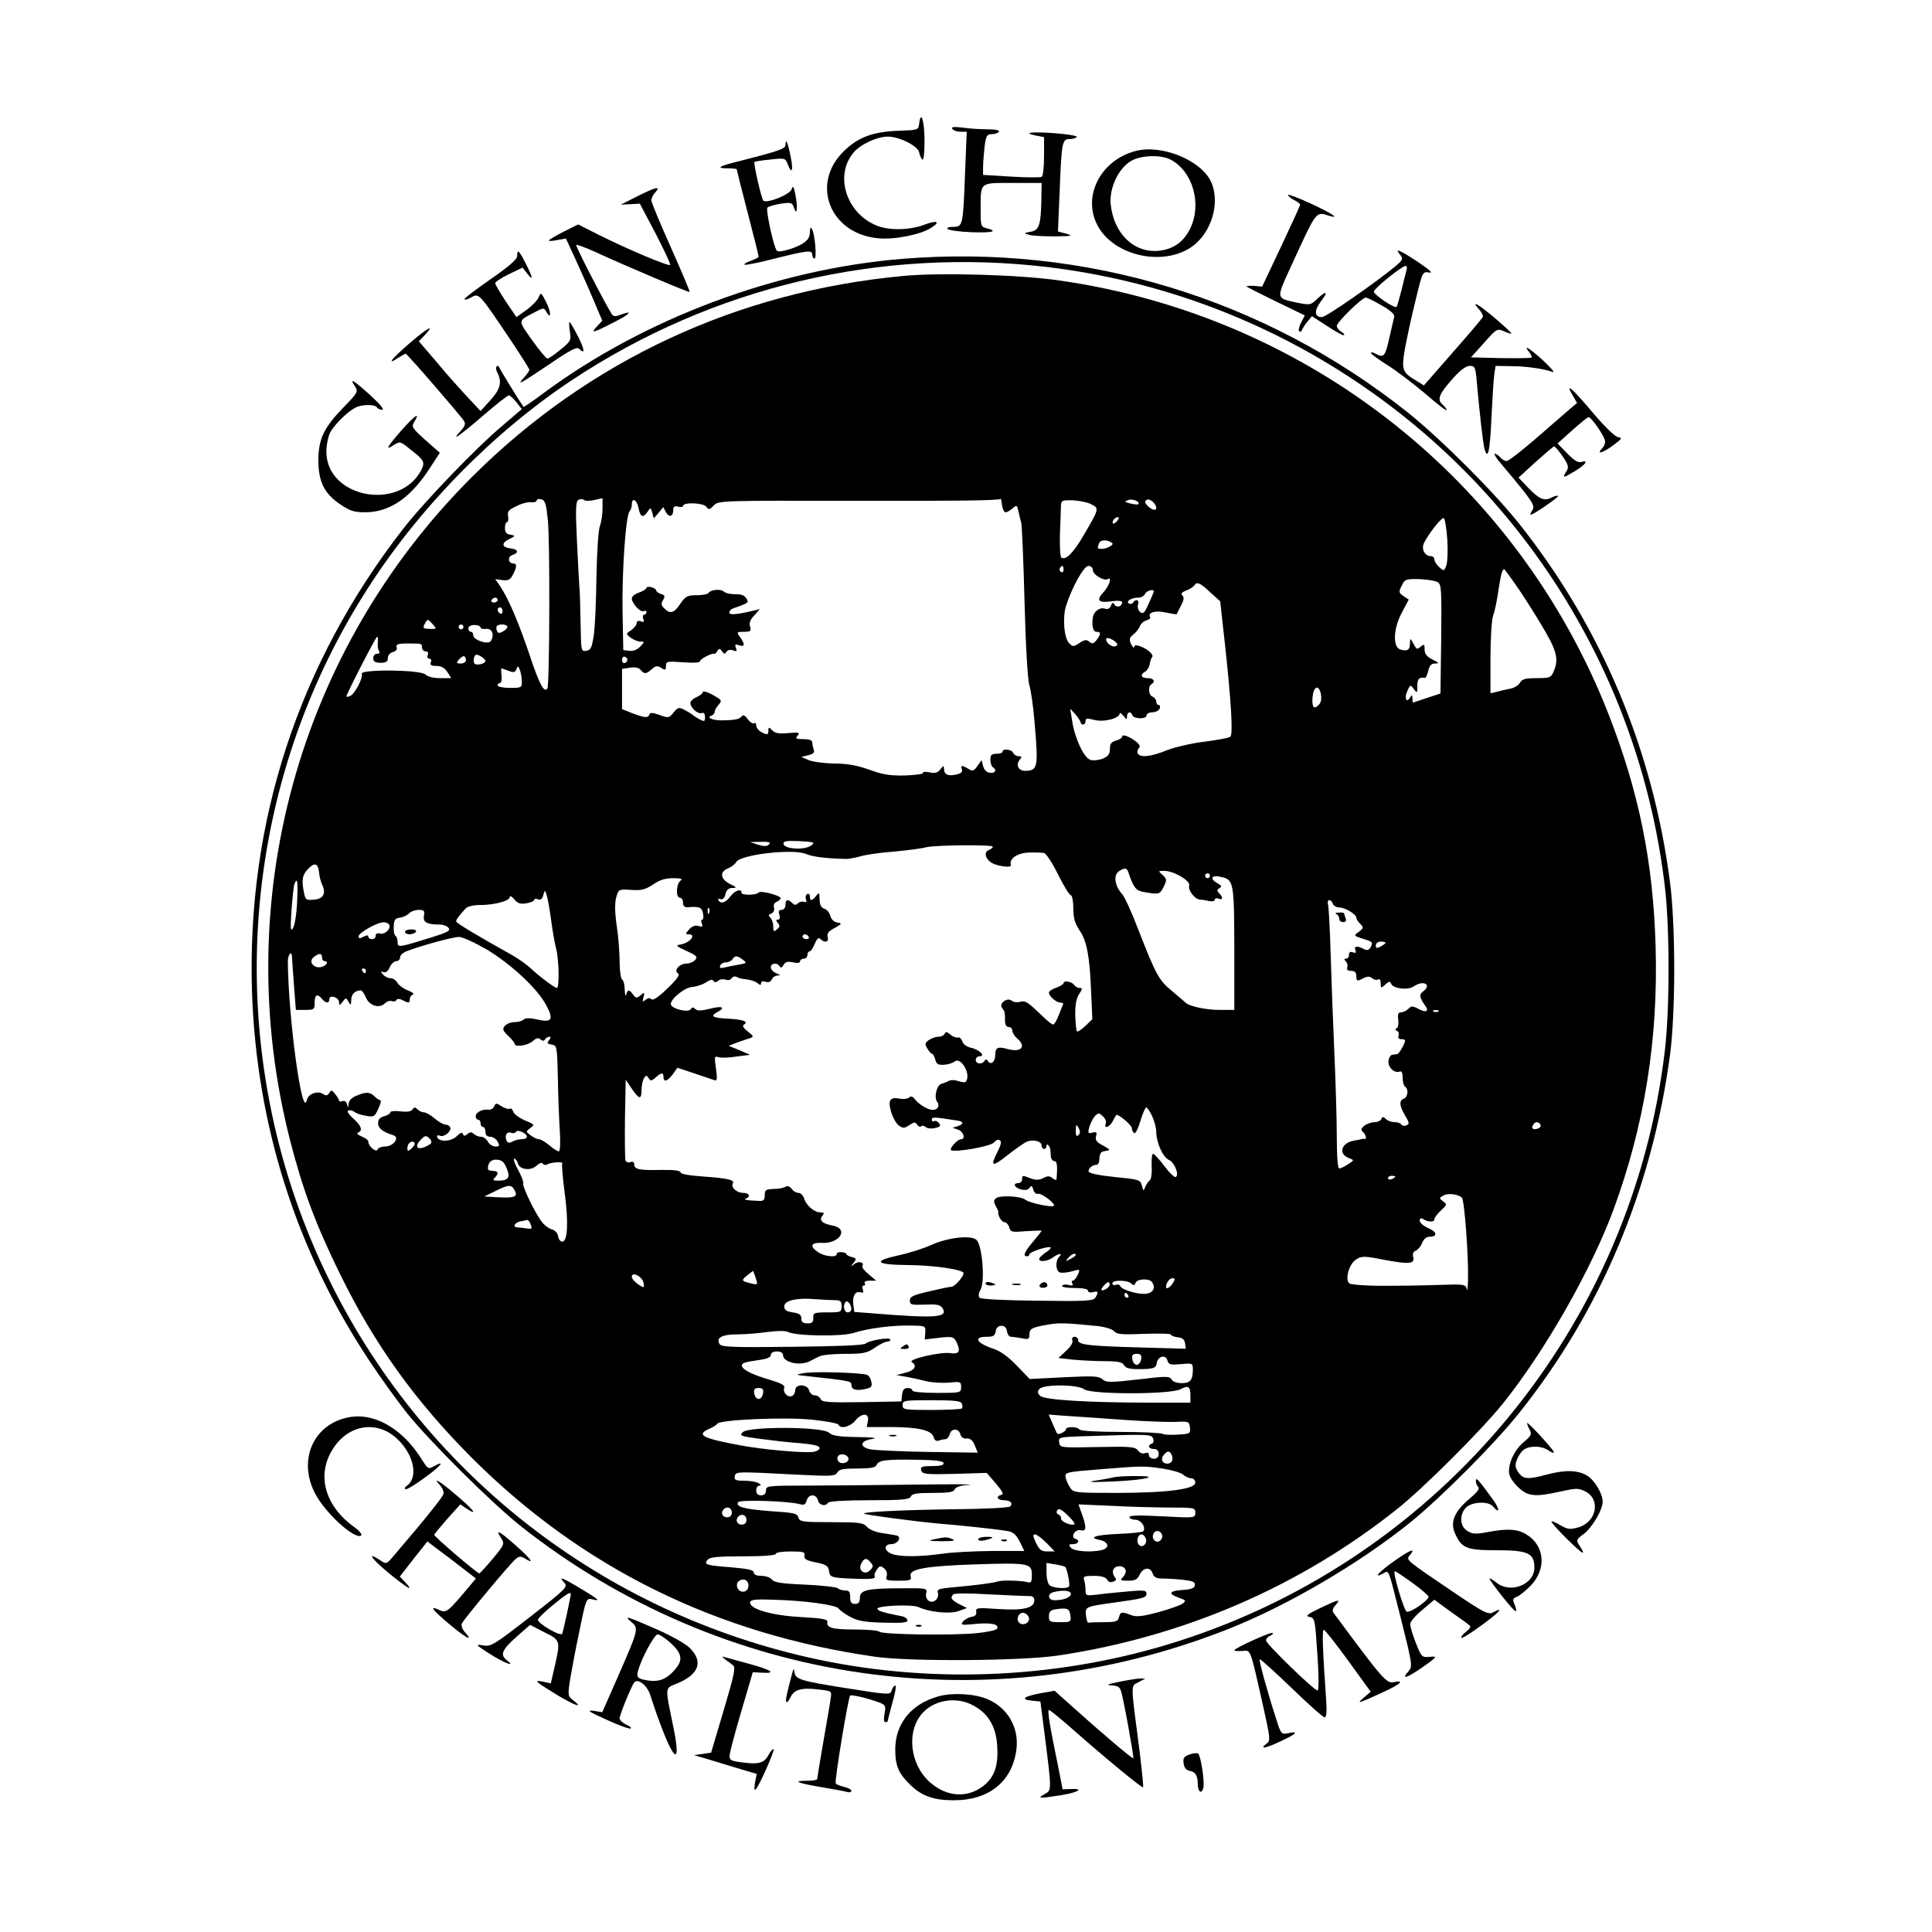 <?xml version="1.0" standalone="no"?>
<!DOCTYPE svg PUBLIC "-//W3C//DTD SVG 20010904//EN"
 "http://www.w3.org/TR/2001/REC-SVG-20010904/DTD/svg10.dtd">
<svg version="1.0" xmlns="http://www.w3.org/2000/svg"
 width="792pt" height="792pt" viewBox="0 0 792 792"
 preserveAspectRatio="xMidYMid meet">
<g transform="translate(0,792) scale(0.1,-0.1)"
fill="#000000" stroke="none">
<path d="M3768 7413 c-3 -26 -5 -26 -81 -29 -106 -3 -169 -26 -227 -83 -140
-135 -57 -342 143 -358 66 -6 173 16 214 43 40 25 25 33 -27 13 -61 -23 -147
-25 -198 -3 -126 52 -173 211 -89 303 30 32 94 61 137 61 47 0 124 -39 128
-65 2 -11 8 -24 13 -29 5 -6 9 25 9 76 0 82 -15 130 -22 71z"/>
<path d="M3904 7392 c4 -7 19 -12 33 -12 l26 0 -7 -172 c-8 -213 -9 -218 -49
-218 -19 0 -27 -4 -22 -9 6 -5 49 -11 98 -13 85 -3 111 4 62 16 -24 6 -25 10
-25 74 0 118 -6 112 131 112 l119 0 -1 -67 c-2 -106 -9 -127 -44 -133 -30 -6
-30 -6 -5 -13 14 -4 61 -6 105 -6 69 1 75 2 46 11 l-34 9 7 167 c8 199 10 212
41 212 13 0 26 4 29 9 3 4 -38 11 -91 15 -96 7 -134 2 -75 -10 l32 -6 0 -79
c0 -43 -4 -81 -10 -84 -5 -3 -61 -3 -125 1 l-115 7 0 31 c0 17 3 55 6 84 6 46
10 52 30 52 12 0 26 5 29 10 4 6 -14 10 -48 10 -30 0 -76 3 -102 7 -35 4 -46
3 -41 -5z"/>
<path d="M3220 7325 c0 -15 -31 -25 -183 -64 -91 -22 -105 -31 -54 -31 21 0
37 -2 37 -4 0 -2 20 -82 45 -178 25 -95 45 -176 45 -180 0 -3 -14 -11 -32 -17
-17 -6 -29 -13 -26 -16 3 -3 58 8 124 25 136 34 154 36 154 15 0 -8 4 -15 9
-15 10 0 2 99 -10 120 -6 11 -8 8 -9 -13 0 -20 -9 -33 -32 -47 -32 -19 -95
-37 -103 -28 -13 12 -47 170 -39 177 5 5 30 12 55 16 42 6 47 5 54 -17 12 -37
16 1 6 52 -7 36 -10 41 -16 24 -7 -22 -103 -60 -116 -46 -8 9 -41 153 -36 158
2 2 31 7 65 10 60 7 62 6 72 -21 17 -44 23 -22 10 39 -11 54 -20 72 -20 41z"/>
<path d="M4655 7301 c-149 -39 -224 -197 -149 -317 72 -116 265 -155 379 -76
82 57 119 183 79 268 -42 88 -202 153 -309 125z m143 -35 c92 -48 130 -182 81
-283 -27 -55 -69 -85 -129 -91 -102 -10 -185 71 -197 192 -6 67 34 150 87 178
41 22 120 24 158 4z"/>
<path d="M2610 7114 l-65 -33 39 2 39 2 65 -123 c35 -68 62 -125 59 -128 -6
-7 -174 64 -290 122 l-87 44 -60 -30 c-33 -17 -60 -33 -60 -36 0 -3 16 -2 35
2 l35 6 36 -78 c20 -44 54 -119 75 -169 l38 -90 -21 -22 c-29 -31 -19 -29 63
13 69 34 90 55 34 34 -22 -8 -30 -8 -37 2 -30 48 -150 280 -146 284 3 2 36
-10 74 -27 137 -63 388 -169 391 -166 2 2 -33 84 -77 183 -44 98 -80 185 -80
193 0 8 7 23 17 33 24 27 0 21 -77 -18z"/>
<path d="M5280 7121 c0 -4 11 -14 25 -21 14 -7 25 -16 25 -19 0 -3 -35 -80
-78 -171 l-78 -165 -32 3 c-18 1 -32 0 -32 -2 0 -2 54 -29 119 -61 l120 -58
-15 -29 c-9 -17 -12 -33 -8 -36 4 -4 9 -1 11 5 3 7 13 23 23 35 l18 22 63 -41
c35 -23 66 -40 69 -37 2 3 -3 10 -13 15 -9 6 -17 16 -17 23 0 15 103 116 119
116 5 0 34 -14 65 -32 38 -22 55 -37 51 -48 -2 -8 -11 -48 -20 -87 -17 -75
-22 -81 -56 -63 -10 6 -19 7 -19 3 0 -4 31 -27 68 -50 37 -23 106 -76 155
-117 48 -42 87 -72 87 -67 0 5 -7 14 -15 21 -25 21 -17 43 36 103 34 39 58 57
74 57 22 0 24 -5 30 -77 10 -114 25 -245 31 -265 14 -46 22 -6 28 130 4 81 9
162 12 180 l5 32 62 -1 c64 0 137 -11 172 -24 11 -4 -7 17 -40 48 -56 51 -85
68 -55 32 7 -9 11 -18 8 -21 -3 -2 -60 -3 -127 -2 l-121 3 54 60 c51 58 54 59
81 47 15 -7 29 -11 31 -9 2 1 -29 30 -69 64 -69 58 -100 75 -63 34 10 -11 16
-24 15 -30 -2 -5 -57 -70 -123 -145 l-119 -136 -29 18 c-59 35 -63 45 -50 125
7 40 26 129 43 198 30 125 30 126 57 122 19 -4 5 9 -48 45 -75 49 -95 57 -69
26 12 -15 9 -20 -20 -45 -85 -70 -285 -209 -302 -209 -31 0 -33 26 -4 65 32
41 23 46 -16 9 -26 -25 -29 -25 -81 -15 -88 19 -87 15 -29 142 111 241 103
232 161 214 47 -14 7 12 -82 53 -49 22 -88 37 -88 33z m486 -308 c-3 -10 -12
-47 -21 -83 -9 -36 -18 -67 -20 -68 -8 -8 -96 52 -93 63 3 15 116 105 130 105
5 0 7 -8 4 -17z"/>
<path d="M2120 6870 c0 -13 -33 -42 -111 -96 -60 -42 -108 -78 -105 -81 2 -3
13 0 24 6 37 20 30 28 174 -186 37 -56 68 -105 68 -109 0 -4 -10 -19 -22 -32
-32 -35 -18 -27 106 56 78 54 111 71 119 63 26 -26 25 -7 -3 49 -17 33 -33 60
-35 60 -3 0 -2 -17 1 -38 6 -37 4 -41 -38 -75 -25 -21 -49 -37 -54 -37 -5 0
-33 34 -63 76 -59 83 -60 77 11 114 35 19 38 19 47 3 21 -38 21 -2 0 38 -20
40 -22 42 -30 22 -4 -12 -27 -36 -50 -53 l-42 -30 -44 65 c-23 35 -43 69 -43
74 0 5 25 22 56 37 l56 27 19 -24 c26 -34 24 -17 -6 41 -27 54 -35 61 -35 30z"/>
<path d="M3700 6859 c-518 -42 -1059 -245 -1471 -550 -44 -33 -82 -59 -83 -57
-19 27 -96 153 -99 161 -2 7 -7 9 -11 5 -4 -3 -3 -15 3 -26 20 -38 12 -68 -29
-113 l-40 -44 -56 60 c-31 33 -88 97 -126 143 l-71 83 23 24 c47 50 13 32 -62
-33 -74 -64 -96 -92 -44 -58 14 9 27 16 29 16 6 0 230 -259 240 -277 6 -10 2
-22 -14 -39 -46 -49 -5 -21 90 61 54 47 103 85 107 84 5 0 19 -13 31 -28 l22
-28 -77 -66 c-111 -93 -325 -316 -411 -427 -428 -552 -640 -1201 -618 -1895
18 -547 182 -1063 481 -1513 46 -70 115 -165 152 -212 96 -120 350 -372 471
-468 823 -649 1918 -808 2898 -420 243 96 536 268 745 436 126 102 346 322
447 449 335 419 545 919 619 1468 23 175 23 531 0 708 -70 544 -282 1046 -616
1467 -107 135 -326 353 -460 460 -588 467 -1321 690 -2070 629z m596 -34 c452
-55 882 -214 1262 -468 706 -472 1168 -1228 1267 -2073 20 -168 20 -500 0
-669 -132 -1128 -914 -2078 -1995 -2423 -472 -151 -990 -177 -1472 -76 -888
187 -1633 770 -2023 1587 -430 901 -366 1963 170 2801 213 334 516 643 840
858 577 382 1264 545 1951 463z"/>
<path d="M3705 6789 c-682 -63 -1291 -347 -1769 -823 -714 -712 -997 -1741
-747 -2720 52 -203 106 -348 206 -551 142 -289 307 -518 539 -751 453 -452
1003 -723 1656 -816 146 -20 593 -17 745 5 517 77 994 283 1395 603 109 87
347 325 434 434 172 216 360 546 451 793 127 346 183 698 172 1077 -10 349
-69 635 -194 955 -375 954 -1230 1629 -2249 1775 -163 24 -489 33 -639 19z
m-1459 -1002 c9 -91 7 -674 -2 -689 -13 -21 -34 19 -74 140 -45 133 -85 226
-119 278 l-21 30 29 -4 c23 -3 32 1 42 19 18 33 19 49 4 49 -22 0 -26 28 -4
35 27 9 24 23 -8 27 -36 4 -39 22 -6 38 27 13 27 14 6 18 -17 2 -23 10 -23 28
0 13 4 24 9 24 4 0 6 11 4 23 -4 20 2 27 34 42 21 11 48 18 61 16 12 -1 22 2
22 7 0 6 9 8 19 5 16 -4 20 -18 27 -86z m190 83 l34 8 0 -43 c0 -24 -5 -56
-11 -72 -6 -16 -12 -106 -14 -208 -1 -99 -6 -207 -11 -240 -8 -51 -12 -60 -31
-63 -21 -3 -21 0 -23 115 -1 65 -3 132 -5 148 -1 17 -6 101 -10 189 -6 129 -5
160 6 167 8 4 18 4 22 0 5 -5 24 -5 43 -1z m1686 -50 c6 0 19 7 29 16 17 15
18 14 24 -12 3 -16 9 -38 12 -49 2 -11 9 -157 13 -325 5 -186 13 -319 20 -340
6 -19 16 -87 21 -150 16 -186 14 -199 -39 -200 -27 0 -39 24 -22 45 10 12 9
15 -4 15 -9 0 -19 6 -22 13 -5 15 -44 20 -44 6 0 -5 -11 -9 -25 -9 -20 0 -25
-5 -25 -24 0 -14 5 -28 10 -31 18 -11 10 -26 -12 -23 -14 2 -24 12 -28 28 l-6
24 -17 -24 c-15 -21 -20 -23 -37 -12 -26 16 -33 15 -27 -2 4 -10 -3 -17 -23
-21 -34 -8 -50 0 -50 23 -1 15 -2 15 -15 -2 -11 -14 -22 -17 -45 -12 -17 3
-29 2 -26 -2 3 -5 -30 -9 -73 -11 -62 -1 -92 3 -148 24 -51 18 -91 25 -144 25
-41 1 -87 7 -104 14 l-30 13 28 7 c21 5 27 11 23 22 -3 9 -6 22 -6 30 0 9 -12
14 -36 14 -31 0 -35 2 -24 15 10 12 5 14 -38 10 -38 -4 -54 -1 -66 11 -14 14
-16 14 -16 0 0 -19 -5 -20 -31 -6 -10 6 -19 18 -19 26 0 8 -4 13 -9 9 -5 -3
-17 5 -26 17 -9 14 -18 19 -23 13 -9 -13 -27 -17 -79 -18 -42 -1 -70 12 -45
20 6 3 12 10 12 16 0 6 7 18 15 27 14 16 14 19 -7 32 -32 20 -58 29 -58 19 0
-4 -11 -13 -25 -19 -14 -6 -25 -17 -25 -23 0 -20 31 -48 46 -42 9 3 14 -2 14
-16 0 -19 -2 -20 -22 -10 -13 7 -25 15 -28 18 -3 3 -17 12 -32 20 -25 13 -29
12 -47 -10 -18 -23 -21 -23 -57 -10 -28 10 -39 11 -42 2 -5 -15 -19 -14 -69 5
l-43 17 0 82 0 83 33 5 c21 3 36 0 43 -9 15 -18 23 -18 46 3 16 14 23 15 39 5
16 -11 19 -9 19 8 0 19 5 20 70 15 45 -3 70 -2 70 5 0 9 49 34 59 30 2 -1 8 4
12 12 7 11 11 10 19 -2 8 -12 12 -12 18 -2 5 8 16 10 27 6 15 -6 17 -4 12 10
-6 14 -3 16 13 11 24 -8 25 3 4 33 -15 21 -14 22 16 22 27 0 30 3 25 21 -5 14
0 29 17 46 l23 26 -25 -6 c-73 -17 -100 -19 -100 -8 0 6 6 14 13 16 67 24 68
24 56 43 -8 12 -22 17 -46 16 -20 0 -40 5 -46 11 -12 12 -54 8 -63 -6 -3 -5
-25 -9 -48 -9 -38 0 -46 -4 -67 -35 -26 -39 -42 -43 -66 -19 -13 13 -14 20 -5
34 9 16 8 20 -8 25 -11 4 -20 10 -20 15 0 4 -9 10 -20 13 -11 3 -20 1 -20 -3
0 -4 -13 -13 -30 -19 -16 -5 -30 -16 -30 -24 0 -21 37 -60 49 -52 6 3 11 1 11
-4 0 -6 -4 -11 -10 -11 -5 0 -6 -8 -3 -17 5 -12 2 -15 -10 -10 -11 4 -17 1
-17 -7 0 -8 -10 -20 -22 -29 -23 -15 -23 -15 -3 -31 11 -8 29 -16 39 -16 19 0
19 -1 1 -20 -12 -13 -29 -20 -44 -18 l-26 3 -3 155 c-3 163 13 398 29 414 5 6
9 18 9 28 0 30 20 20 27 -12 7 -39 18 -45 36 -20 14 21 14 21 21 -2 l6 -23 20
23 19 23 11 -21 c13 -23 30 -18 30 10 0 13 5 17 20 13 11 -3 20 -1 20 3 0 16
83 13 95 -3 10 -14 14 -13 31 5 19 20 27 20 597 19 378 -1 578 1 579 8 0 6 3
-5 5 -22 2 -18 9 -33 15 -33z m544 33 c-2 -2 -16 -1 -32 3 -25 6 -26 8 -9 14
18 7 51 -7 41 -17z m74 -15 c0 -13 -18 -9 -35 8 -13 13 -14 19 -4 25 12 7 38
-15 39 -33z m-267 15 c34 -17 33 -18 -30 -126 -43 -74 -73 -104 -92 -93 -5 3
-7 45 -6 93 2 49 4 100 4 116 1 26 3 27 49 26 26 -1 60 -8 75 -16z m107 -68
c-7 -9 -15 -13 -17 -11 -7 7 7 26 19 26 6 0 6 -6 -2 -15z m1353 -76 c3 -45 1
-93 -4 -107 -9 -24 -10 -24 -29 -7 -11 10 -20 24 -20 32 0 7 -6 13 -14 13 -25
0 -40 28 -29 53 19 39 73 108 82 103 4 -3 11 -42 14 -87z m-1373 -16 c7 -6
-23 -23 -42 -23 -20 0 -21 1 -12 24 6 15 37 14 54 -1z m-200 -109 c0 -8 -5
-12 -10 -9 -6 4 -8 11 -5 16 9 14 15 11 15 -7z m120 -1 c0 -19 46 -46 61 -37
19 12 7 -27 -16 -52 -33 -35 -23 -47 31 -39 27 4 44 2 44 -4 0 -17 -22 -24
-31 -10 -6 11 -9 10 -15 -4 -4 -12 -13 -16 -25 -12 -20 7 -46 -12 -49 -36 -5
-35 1 -59 15 -59 19 0 19 -9 0 -34 -12 -15 -17 -17 -29 -7 -12 10 -20 9 -41
-5 -24 -16 -28 -16 -42 -1 -21 21 -28 105 -13 153 25 78 73 164 92 164 10 0
18 -7 18 -17z m1732 -58 c20 -28 66 -99 102 -159 69 -113 78 -148 54 -201 -10
-23 -17 -25 -69 -25 -47 0 -60 -4 -68 -19 -6 -10 -23 -21 -39 -24 -17 -3 -41
-9 -56 -13 l-26 -6 0 145 c0 82 5 158 11 174 6 15 15 57 20 93 12 80 19 104
28 94 4 -5 24 -32 43 -59z m-319 9 c16 -9 17 -28 15 -233 l-3 -224 -55 -18
c-30 -10 -56 -19 -57 -19 -2 0 -3 8 -3 18 0 14 -2 15 -10 2 -15 -24 -24 -2
-11 27 12 27 13 27 27 8 13 -18 14 -17 14 13 0 29 8 37 32 33 3 0 9 13 13 29
5 22 12 30 28 30 18 0 16 3 -10 16 -24 12 -33 23 -33 41 0 22 -2 24 -15 13
-17 -14 -17 -14 -33 15 -11 20 -11 20 -12 -2 0 -27 -10 -34 -38 -26 -34 8 -31
87 6 154 l27 51 -21 14 c-20 14 -21 17 -8 43 13 27 18 28 72 27 31 -1 65 -7
75 -12z m-932 -42 l41 -37 20 -180 c25 -230 33 -364 22 -375 -5 -5 -51 -13
-103 -20 -52 -6 -122 -22 -156 -35 -66 -27 -110 -32 -121 -14 -3 6 -1 16 4 21
8 8 4 16 -11 28 -29 22 -57 32 -57 20 0 -5 -11 -12 -25 -16 -19 -5 -25 -13
-25 -34 0 -21 -7 -30 -29 -40 -16 -6 -39 -9 -51 -5 -27 8 -65 91 -75 161 l-8
49 22 -24 c11 -13 21 -28 21 -33 0 -4 5 -8 10 -8 6 0 10 6 10 14 0 12 7 12 35
5 38 -11 105 6 105 26 0 5 7 1 15 -9 13 -17 15 -18 15 -3 0 19 16 23 22 5 6
-16 58 -17 58 -1 0 7 11 13 24 13 13 0 26 7 30 15 3 8 1 15 -4 15 -6 0 -10 6
-10 14 0 8 -7 16 -15 20 -17 6 -20 42 -5 51 18 11 10 25 -15 25 -28 0 -33 14
-10 27 8 5 16 18 18 30 2 13 6 25 10 29 8 9 -16 32 -47 44 -19 7 -26 6 -27 -3
0 -6 -5 -1 -12 12 -9 20 -8 26 9 40 11 9 23 24 27 34 4 11 16 21 27 24 11 3
18 9 15 13 -12 19 22 29 64 19 24 -5 44 -8 45 -7 0 2 8 17 17 35 12 22 14 34
6 42 -7 7 -3 13 15 20 15 5 29 15 33 20 11 18 24 13 66 -27z m-231 4 c0 -2 -9
-25 -21 -50 -17 -39 -23 -45 -35 -35 -8 7 -12 20 -9 30 7 20 -9 26 -20 9 -4
-6 -11 -7 -17 -4 -14 9 10 24 38 24 12 0 24 7 28 15 4 13 36 22 36 11z m-2690
-36 c0 -5 -7 -10 -16 -10 -8 0 -12 5 -9 10 3 6 10 10 16 10 5 0 9 -4 9 -10z
m20 -46 c0 -8 -4 -12 -10 -9 -5 3 -10 10 -10 16 0 5 5 9 10 9 6 0 10 -7 10
-16z m-286 -53 c17 -19 17 -20 -13 -19 -26 1 -29 3 -20 20 12 22 12 22 33 -1z
m126 -11 c0 -5 -4 -10 -10 -10 -5 0 -10 5 -10 10 0 6 5 10 10 10 6 0 10 -4 10
-10z m70 -2 c0 -5 10 -8 23 -6 24 3 35 -25 19 -50 -11 -16 -72 4 -72 24 0 8
-4 14 -10 14 -5 0 -10 6 -10 14 0 8 10 14 25 14 14 0 25 -5 25 -10z m110 2 c0
-5 -9 -14 -19 -19 -14 -8 -20 -7 -24 3 -3 8 -3 17 0 20 10 10 43 7 43 -4z
m-531 -62 c-2 -13 0 -29 4 -35 5 -8 3 -13 -7 -13 -9 0 -16 -8 -16 -18 0 -14 8
-19 30 -19 23 0 30 5 30 20 0 11 9 21 21 24 12 3 18 11 15 19 -5 14 8 17 64
16 38 0 40 -1 40 -17 0 -8 7 -15 15 -15 9 0 12 -6 9 -15 -4 -8 -1 -15 6 -15 7
0 10 -7 6 -15 -4 -11 2 -15 23 -15 20 0 34 -8 45 -25 l16 -25 -45 0 c-28 0
-52 6 -61 15 -20 20 -268 22 -261 3 6 -18 -29 -84 -48 -91 -8 -4 -15 -4 -15
-2 0 10 121 245 126 245 3 0 4 -10 3 -22z m3031 -10 c0 -5 -6 -8 -14 -8 -16 0
-38 24 -30 33 7 7 44 -14 44 -25z m-2590 -67 c0 -13 -39 -21 -46 -10 -3 6 -3
17 0 25 4 12 10 13 26 4 11 -6 20 -15 20 -19z m-80 4 c0 -9 -9 -15 -21 -15
-18 0 -19 2 -9 15 7 8 16 15 21 15 5 0 9 -7 9 -15z m662 0 c0 -5 -5 -11 -11
-13 -6 -2 -11 4 -11 13 0 9 5 15 11 13 6 -2 11 -8 11 -13z m-433 -87 c1 -27
-1 -28 -49 -28 -27 0 -50 5 -50 10 0 6 4 10 10 10 5 0 8 14 6 30 -2 17 -2 30
0 30 1 0 14 -4 29 -10 21 -8 27 -7 32 7 6 15 7 14 14 -3 4 -10 8 -31 8 -46z
m3270 -94 c-6 -8 -15 -14 -20 -14 -14 0 -11 64 3 78 18 18 34 -44 17 -64z
m-2084 -580 c-26 -20 -109 -15 -113 6 -2 12 9 14 65 12 62 -4 66 -5 48 -18z
m-173 4 c-8 -8 -20 -8 -44 -1 l-33 11 45 1 c33 1 41 -2 32 -11z m918 -9 c0 -4
-7 -9 -15 -13 -20 -7 -19 -29 3 -48 20 -18 92 -29 86 -13 -8 24 25 48 73 50
26 1 55 0 64 -2 8 -3 34 -42 57 -89 23 -46 46 -84 52 -84 5 0 10 -24 10 -53 0
-40 6 -61 25 -90 30 -44 42 -103 48 -253 l5 -112 -29 -28 c-16 -15 -31 -25
-34 -22 -3 3 -6 32 -7 65 -1 43 4 69 15 87 15 22 15 26 3 26 -8 0 -19 6 -23
13 -9 13 -43 19 -43 7 0 -4 -13 -13 -30 -19 -16 -5 -30 -14 -30 -20 0 -15 30
-41 47 -41 8 0 13 -3 11 -7 -2 -5 -10 -25 -18 -45 -8 -21 -18 -38 -23 -38 -5
0 -26 17 -47 38 -60 57 -66 61 -89 55 -12 -3 -27 -1 -34 5 -18 15 -54 -12 -39
-30 11 -14 12 -17 12 -53 0 -16 6 -25 15 -25 8 0 15 -7 15 -15 0 -8 9 -23 20
-32 39 -34 16 -59 -41 -43 -39 11 -49 6 -49 -25 0 -28 -19 -43 -30 -25 -5 9
-9 9 -14 1 -10 -16 -36 -13 -36 4 0 8 7 15 16 15 26 0 -2 28 -36 35 -17 4 -32
15 -35 26 -4 11 -12 18 -18 16 -7 -2 -21 3 -31 12 -14 12 -20 13 -23 4 -3 -7
-14 -13 -26 -13 -12 0 -30 -7 -40 -14 -16 -12 -16 -17 -5 -35 7 -12 16 -21 19
-21 4 0 9 -11 13 -23 4 -19 12 -23 35 -22 17 1 36 7 44 13 27 23 71 -57 45
-83 -3 -3 -16 -1 -29 3 -13 5 -31 6 -39 1 -8 -4 -22 -10 -31 -12 -20 -6 -31
-57 -17 -74 12 -15 2 -33 -18 -33 -20 0 -56 22 -73 43 -9 13 -17 15 -24 8 -5
-5 -22 -8 -36 -5 -43 8 -52 -5 -38 -54 7 -23 21 -48 32 -56 17 -12 22 -12 43
2 20 13 25 13 32 1 5 -7 12 -10 16 -6 4 4 13 2 20 -4 6 -5 24 -7 38 -3 21 5
24 9 15 20 -6 8 -15 11 -20 8 -5 -3 -9 0 -9 7 0 11 10 10 107 -5 24 -4 24 -14
1 -22 l-23 -7 23 -8 c22 -8 31 -39 12 -39 -15 0 -50 -39 -41 -45 18 -10 165
16 176 32 7 9 17 13 23 9 9 -5 6 -18 -8 -46 -33 -64 -24 -67 46 -11 27 21 58
43 70 49 25 13 64 5 64 -14 0 -8 5 -14 10 -14 6 0 10 5 10 12 0 14 14 1 16
-15 0 -7 2 -20 2 -29 1 -10 8 -18 15 -18 10 0 13 -19 8 -74 -1 -5 -8 -3 -16 4
-12 10 -20 10 -38 1 -17 -9 -30 -9 -51 -2 -35 14 -36 14 -36 -4 0 -8 -7 -15
-15 -15 -25 0 -17 -19 11 -26 17 -4 29 -2 35 7 7 11 10 9 15 -8 3 -12 12 -19
19 -17 13 5 74 -41 65 -49 -8 -8 -101 12 -117 25 -18 15 -104 19 -120 6 -10
-8 -10 -15 -1 -32 6 -11 11 -22 11 -23 -5 -13 13 -43 24 -43 8 0 17 -10 20
-21 6 -20 11 -21 69 -16 35 2 64 3 64 2 0 -2 -16 -22 -35 -45 -36 -43 -43 -60
-25 -60 6 0 10 4 10 8 0 10 79 36 87 28 3 -2 -7 -12 -21 -21 -14 -10 -26 -21
-26 -26 0 -14 34 -10 56 6 23 17 43 20 26 3 -16 -16 -15 -57 2 -64 8 -3 30 -1
49 4 35 10 36 10 25 -14 -6 -13 -15 -24 -20 -24 -5 0 -6 -5 -2 -12 5 -8 0 -9
-14 -6 -12 4 -25 2 -28 -3 -3 -5 20 -9 50 -9 35 0 56 -4 56 -11 0 -6 9 -9 20
-6 22 6 25 0 10 -23 -8 -13 -44 -15 -237 -12 -130 1 -231 6 -237 12 -6 6 -5
18 4 34 19 36 6 186 -18 204 -24 20 -121 8 -185 -22 -29 -13 -87 -32 -129 -41
-115 -25 -101 -40 40 -41 104 -1 222 -19 222 -33 0 -15 -37 -56 -50 -56 -8 0
-50 -9 -92 -19 -64 -15 -78 -21 -78 -37 0 -18 6 -19 61 -17 50 2 63 0 73 -15
24 -38 -27 -42 -285 -21 l-77 6 -4 32 c-4 35 9 55 31 48 10 -3 12 0 8 12 -4 9
-2 16 4 16 6 0 7 5 4 10 -4 6 5 10 20 10 l27 0 -31 26 c-17 14 -29 30 -26 34
10 16 -16 22 -33 8 -15 -12 -16 -11 -3 5 13 16 12 19 -7 24 -12 3 -22 8 -22
12 0 4 -9 7 -20 8 -11 1 -20 -2 -20 -8 0 -15 -49 -10 -75 7 -37 24 -32 41 12
39 75 -5 115 58 46 71 -43 8 -57 22 -41 41 8 10 6 13 -9 13 -25 0 -58 28 -67
58 -4 12 -14 22 -23 22 -9 0 -21 7 -28 17 -8 10 -17 13 -25 8 -8 -5 -30 -9
-49 -9 -31 -1 -36 -4 -36 -26 0 -19 -5 -24 -22 -23 -52 2 -67 5 -55 10 21 8
13 23 -12 23 -26 0 -51 23 -42 39 9 14 -21 21 -121 28 -57 4 -93 10 -93 17 0
7 -27 11 -78 10 -92 -2 -112 2 -112 23 0 9 -6 13 -15 9 -9 -3 -18 0 -21 7 -2
7 -3 84 -2 172 l3 159 25 -37 c31 -45 40 -46 40 -4 0 17 5 39 10 47 9 13 11
13 19 0 8 -12 12 -12 29 3 23 21 32 22 32 2 0 -23 16 -18 38 11 l19 27 69 -23
c38 -13 75 -25 83 -28 11 -4 12 5 6 48 -7 48 -6 52 11 46 11 -3 44 -2 74 3
l55 7 -44 19 -44 18 34 13 c19 6 42 15 53 18 17 6 16 8 -9 28 -18 14 -23 23
-15 28 20 12 -5 21 -65 24 -63 3 -75 10 -46 26 38 20 22 28 -28 15 -37 -9 -52
-10 -61 -1 -8 8 -13 8 -18 -1 -10 -16 -82 2 -82 21 0 22 57 68 87 70 16 1 41
9 56 18 17 12 28 14 32 7 5 -7 11 -7 20 1 7 6 20 7 30 4 10 -4 20 -1 25 6 4 7
13 9 21 5 7 -5 25 -9 41 -10 15 -2 35 -8 43 -15 11 -9 15 -10 15 -1 0 8 8 10
19 6 12 -3 21 0 25 10 3 8 13 15 23 16 14 0 13 2 -4 9 -13 5 -23 16 -23 25 0
17 26 20 36 4 5 -8 10 -6 16 5 7 13 17 16 39 11 18 -4 29 -3 29 4 0 6 7 11 15
11 8 0 15 7 15 15 0 8 4 15 9 15 5 0 14 14 21 31 9 21 16 27 23 20 18 -18 36
-13 30 8 -4 14 4 24 29 37 30 17 31 19 11 22 -14 2 -25 13 -29 27 -3 14 -15
27 -25 30 -13 5 -19 16 -19 38 -1 29 -2 30 -14 15 -16 -22 -26 -23 -26 -2 0 8
-5 12 -11 9 -6 -4 -8 -14 -5 -22 4 -10 2 -13 -8 -10 -7 3 -19 0 -25 -6 -8 -8
-14 -8 -23 1 -18 18 -28 15 -28 -8 0 -11 -7 -20 -16 -20 -11 0 -14 -6 -9 -20
4 -12 2 -20 -6 -20 -8 0 -9 -3 0 -14 9 -10 8 -16 -4 -26 -13 -11 -15 -9 -15
12 0 13 -5 29 -12 36 -9 9 -8 13 4 17 9 4 14 14 11 24 -3 11 2 21 11 24 9 4
16 10 16 15 0 11 -83 33 -90 23 -8 -11 -70 -12 -70 -1 0 19 -27 10 -46 -15
-20 -26 -39 -32 -49 -15 -3 5 0 7 8 4 10 -3 17 4 21 20 4 18 13 26 29 26 19 0
17 3 -10 16 -40 20 -44 50 -9 64 13 5 29 17 34 26 17 31 234 56 287 33 26 -11
78 -18 160 -20 11 -1 38 4 60 10 22 7 85 16 140 20 55 5 115 13 133 18 39 9
272 11 272 2z m-2762 -105 c1 -16 7 -38 12 -49 18 -37 6 -60 -32 -63 -33 -3
-36 -1 -42 29 -10 52 -7 72 16 96 27 29 42 25 46 -13z m3318 -1 c20 -60 30
-73 59 -79 67 -12 69 -11 85 20 14 29 14 32 -4 49 -19 17 -19 17 7 17 39 0
108 -41 102 -60 -6 -19 23 -57 45 -58 8 0 25 -3 38 -6 12 -2 22 0 22 6 0 5 7
8 15 4 18 -7 20 5 3 22 -10 10 -10 15 1 21 11 7 9 11 -8 20 -32 18 -26 35 10
27 57 -11 58 -17 59 -293 l0 -253 -62 0 c-54 0 -124 15 -138 30 -3 3 -28 24
-55 47 -55 45 -66 66 -141 258 -25 66 -54 129 -64 140 -30 32 -36 76 -15 92
25 17 34 17 41 -4z m334 -13 c0 -5 -4 -10 -10 -10 -5 0 -10 5 -10 10 0 6 5 10
10 10 6 0 10 -4 10 -10z m-2169 -19 c-19 -12 -22 -71 -4 -71 7 0 13 -9 13 -20
0 -15 6 -20 23 -19 43 4 55 -1 59 -26 3 -14 1 -25 -3 -25 -5 0 -6 -7 -2 -16 5
-13 2 -15 -14 -10 -13 4 -26 -1 -38 -14 -16 -18 -16 -20 -2 -20 34 0 5 -36
-34 -42 -21 -3 -17 -7 25 -26 41 -19 47 -24 36 -37 -7 -8 -23 -15 -35 -15 -29
0 -55 -28 -36 -40 10 -5 -2 -23 -43 -62 -36 -35 -59 -51 -66 -44 -6 6 -14 5
-24 -3 -12 -10 -13 -8 -8 11 5 21 4 22 -12 8 -16 -13 -20 -12 -31 3 -16 22
-22 21 -28 0 -3 -10 -5 -1 -6 19 0 20 -5 40 -11 43 -5 3 -10 36 -10 73 0 36
-5 103 -12 148 -8 55 -8 92 -2 115 10 34 10 34 61 31 42 -3 58 1 90 22 27 19
51 26 83 26 30 0 40 -3 31 -9z m-1573 -88 c-2 -49 -10 -97 -17 -108 -10 -16
-11 -3 -6 74 4 52 9 100 12 107 12 31 15 9 11 -73z m1041 -73 c6 -47 16 -101
21 -120 11 -39 14 -160 3 -160 -9 0 -72 47 -108 81 -16 15 -49 38 -71 51 -152
85 -234 134 -234 141 0 7 9 20 38 52 8 9 32 15 60 15 59 0 122 17 122 33 0 7
8 2 18 -9 13 -17 24 -21 50 -17 17 3 32 9 32 14 0 5 7 6 16 2 10 -4 17 2 21
17 6 22 7 22 13 4 4 -10 13 -57 19 -104z m3205 65 c3 -8 15 -15 26 -15 24 0
70 -28 70 -42 0 -5 7 -17 16 -25 15 -15 14 -18 -6 -33 -22 -16 -21 -16 19 -29
37 -11 40 -14 31 -32 -9 -15 -15 -17 -30 -9 -27 14 -40 12 -34 -5 5 -11 2 -13
-10 -9 -11 4 -16 1 -16 -10 0 -9 -5 -16 -12 -16 -9 0 -9 -3 -1 -11 6 -6 9 -18
6 -25 -3 -9 2 -14 16 -14 14 0 21 -6 21 -20 0 -23 4 -24 31 -9 15 7 24 7 34
-1 8 -7 19 -9 25 -5 6 3 10 -3 10 -16 0 -21 1 -21 19 -5 15 14 19 14 24 3 8
-20 68 -27 92 -11 40 28 77 8 38 -21 -16 -12 -14 -24 9 -57 18 -24 5 -31 -27
-14 -24 13 -30 13 -42 0 -8 -8 -21 -14 -30 -14 -11 0 -14 -8 -11 -30 2 -16 0
-32 -6 -35 -8 -3 -7 -7 1 -11 7 -3 9 -12 6 -20 -3 -8 1 -14 11 -14 9 0 16 -2
16 -5 0 -12 -24 -55 -32 -56 -4 -1 -14 -2 -20 -3 -7 0 -14 -11 -16 -24 -4 -26
24 -53 45 -45 9 4 13 -5 13 -25 0 -17 5 -34 10 -37 15 -9 12 -42 -5 -49 -20
-7 -19 -28 5 -69 18 -30 18 -35 6 -40 -9 -4 -18 -2 -21 3 -4 6 -16 10 -29 10
-12 0 -28 6 -35 13 -11 10 -14 10 -18 0 -3 -7 -15 -13 -27 -13 -12 0 -31 -6
-42 -14 -15 -12 -17 -17 -6 -27 13 -14 16 -30 5 -28 -5 1 -10 1 -13 -1 -3 -1
-16 -4 -30 -6 -53 -10 -65 -55 -19 -72 21 -8 21 -8 -5 -25 -14 -9 -30 -17 -36
-17 -6 0 -10 48 -10 133 0 72 -5 227 -10 342 -5 116 -12 296 -15 400 -3 105
-8 198 -11 208 -6 21 12 23 20 2z m-2557 -37 c-3 -8 -6 -5 -6 6 -1 11 2 17 5
13 3 -3 4 -12 1 -19z m-1169 -12 c-5 -26 11 -36 63 -36 15 0 32 -6 38 -14 9
-11 -4 -18 -71 -39 -135 -42 -138 -42 -138 -19 0 12 -4 23 -9 26 -5 3 -8 20
-7 38 1 27 6 34 25 36 14 2 31 10 38 18 8 8 26 14 40 14 21 0 25 -4 21 -24z
m-143 -36 c10 -16 -16 -42 -37 -37 -11 3 -18 0 -18 -9 0 -8 -7 -14 -15 -14 -8
0 -15 5 -15 10 0 7 -6 7 -20 0 -15 -8 -20 -8 -20 2 1 14 75 57 102 57 9 1 20
-4 23 -9z m1720 -50 c3 -5 -1 -10 -9 -10 -9 0 -16 5 -16 10 0 6 4 10 9 10 6 0
13 -4 16 -10z m-1320 -52 c101 -61 209 -161 245 -230 31 -59 22 -71 -39 -57
-30 7 -48 6 -55 -1 -5 -5 -22 -10 -37 -10 -15 0 -32 -7 -40 -16 -10 -13 -8
-19 14 -40 15 -14 27 -29 27 -33 0 -15 54 -7 74 11 14 13 23 15 32 7 8 -7 14
-7 19 1 3 5 11 10 17 10 7 0 6 -5 -1 -14 -10 -12 -8 -15 10 -18 22 -3 23 -7
26 -138 1 -74 5 -172 8 -217 3 -48 1 -83 -4 -83 -5 0 -23 11 -39 25 -17 14
-36 25 -43 25 -8 0 -23 8 -34 16 -20 15 -20 15 -1 30 19 13 17 15 -22 31 -23
10 -45 26 -48 36 -3 9 -9 15 -14 12 -5 -3 -20 1 -34 10 -21 14 -24 14 -30 0
-3 -9 -14 -15 -23 -14 -26 3 -53 -11 -53 -27 0 -8 5 -14 10 -14 6 0 10 -7 10
-15 0 -8 5 -15 10 -15 6 0 10 -9 10 -20 0 -13 7 -20 20 -20 10 0 24 -9 30 -20
9 -17 8 -20 -9 -20 -11 0 -25 9 -31 20 -6 11 -19 20 -28 20 -10 0 -23 5 -30
12 -8 8 -15 8 -26 -1 -11 -9 -15 -9 -18 0 -3 9 -11 6 -26 -9 -22 -22 -73 -25
-80 -3 -2 6 3 9 12 5 18 -7 50 21 41 36 -3 5 -12 10 -20 10 -7 0 -27 11 -43
25 -17 14 -36 25 -44 25 -8 0 -20 6 -26 12 -10 10 -14 10 -21 0 -5 -9 -22 -11
-49 -8 -23 3 -42 1 -42 -4 0 -5 -11 -12 -25 -16 -17 -4 -25 -13 -25 -28 0 -21
18 -36 63 -50 27 -9 0 -46 -35 -46 -14 0 -28 -6 -30 -12 -5 -15 -38 13 -38 32
0 6 -12 15 -27 21 -16 7 -23 13 -15 16 20 8 14 28 -20 58 -20 18 -27 30 -20
33 7 2 18 -1 25 -6 7 -6 28 -13 47 -16 33 -6 36 -4 51 29 9 19 13 35 8 35 -4
0 -14 6 -22 14 -19 20 -36 21 -74 5 -21 -8 -33 -21 -34 -34 -1 -18 -2 -18 -6
-2 -3 11 -11 16 -19 13 -8 -3 -14 -2 -14 2 0 4 -7 16 -16 27 -13 17 -16 18
-24 5 -7 -12 -13 -13 -27 -4 -22 14 -60 -1 -65 -25 -19 -86 -76 336 -78 567 0
29 16 48 17 20 0 -7 4 -59 8 -115 l8 -103 38 0 c37 0 39 2 39 30 0 33 11 38
30 15 16 -19 30 -19 30 -1 0 20 40 8 40 -13 1 -14 2 -14 14 2 14 18 15 18 25
0 9 -16 10 -15 11 8 0 24 16 39 40 39 4 0 13 -13 20 -29 14 -34 56 -47 78 -24
8 8 21 12 28 9 7 -3 16 -1 19 4 4 7 13 6 25 0 25 -13 30 -13 30 4 0 8 6 17 13
19 6 3 -3 10 -21 17 -18 7 -37 21 -43 31 -5 10 -18 19 -28 19 -10 0 -24 7 -31
15 -11 13 -10 14 2 10 9 -4 19 4 26 20 6 14 18 25 27 25 8 0 15 7 15 15 0 9
12 20 28 26 57 22 188 58 213 58 14 1 65 -23 114 -51z m3685 27 c0 -2 -9 -9
-20 -15 -16 -9 -20 -8 -20 5 0 8 9 15 20 15 11 0 20 -2 20 -5z m-4360 -60 c0
-8 5 -15 10 -15 19 0 10 -18 -12 -24 -32 -8 -56 23 -31 41 22 17 33 16 33 -2z
m1725 -9 c18 -13 17 -15 -20 -21 -22 -4 -48 -9 -59 -12 -12 -3 -17 -1 -14 8 3
8 13 14 24 14 10 0 23 6 27 13 10 16 19 15 42 -2z m-1545 -46 c0 -5 -2 -10 -4
-10 -3 0 -8 5 -11 10 -3 6 -1 10 4 10 6 0 11 -4 11 -10z m4397 -166 c-3 -3
-12 -4 -19 -1 -8 3 -5 6 6 6 11 1 17 -2 13 -5z m-1174 -429 c9 -20 17 -49 17
-65 0 -44 27 -104 52 -115 23 -10 43 -61 28 -70 -5 -3 -26 17 -47 45 -20 27
-41 50 -46 50 -5 0 -7 -23 -6 -51 2 -28 -2 -53 -7 -57 -6 -4 -14 -16 -19 -27
-7 -19 -8 -19 -14 5 -6 24 -12 25 -111 35 -61 6 -105 15 -107 22 -4 11 14 28
32 28 5 0 10 7 11 15 2 34 5 39 27 42 20 3 19 5 -11 22 -26 13 -33 22 -29 38
5 16 2 19 -15 15 -17 -5 -19 -2 -13 21 4 15 14 35 22 45 15 16 18 16 34 1 10
-9 15 -22 12 -30 -9 -23 15 -16 28 9 6 12 13 24 15 26 6 7 64 -41 64 -54 0 -8
4 -16 10 -20 5 -3 16 19 25 50 9 30 20 55 24 55 4 0 15 -16 24 -35z m1592 -35
c3 -6 -1 -13 -10 -16 -19 -8 -30 0 -20 15 8 14 22 14 30 1z m-1894 -43 c-8 -8
-11 -3 -11 19 1 25 2 27 11 11 8 -14 8 -22 0 -30z m-2261 -7 c0 -6 -9 -10 -21
-10 -11 0 -29 -4 -39 -10 -13 -7 -19 -6 -24 6 -8 21 3 37 20 30 7 -3 16 -1 19
4 7 12 45 -6 45 -20z m-395 -29 c-6 -5 -20 -12 -32 -16 -28 -8 -31 11 -5 36
14 14 19 15 32 3 9 -9 11 -17 5 -23z m-65 0 c0 -5 -7 -14 -15 -21 -12 -10 -15
-10 -15 2 0 8 3 18 7 21 9 10 23 9 23 -2z m377 -100 c16 -38 8 -51 -36 -51
-20 0 -22 3 -13 12 18 18 15 28 -8 28 -11 0 -20 4 -20 9 0 25 14 39 37 37 20
-1 30 -10 40 -35z m46 20 c7 -26 52 -32 76 -10 12 11 22 15 26 9 4 -6 11 -7
17 -4 16 10 69 13 63 4 -3 -4 2 -59 10 -121 16 -120 12 -199 -10 -199 -8 0
-15 10 -17 22 -2 13 -12 24 -25 28 -12 3 -30 16 -41 30 -29 37 -83 150 -77
159 2 5 -7 30 -21 55 -14 25 -21 46 -16 46 5 0 12 -8 15 -19z m3597 -55 c0 -2
-7 -6 -15 -10 -8 -3 -15 -1 -15 4 0 6 7 10 15 10 8 0 15 -2 15 -4z m-3610 -56
c14 -26 0 -32 -71 -28 l-54 3 45 22 c56 28 67 28 80 3z m3883 -30 c10 -9 27
-233 25 -330 0 -36 -3 -56 -5 -45 -3 17 -11 20 -61 19 -168 -5 -216 -5 -307
-5 -55 1 -105 5 -112 9 -21 13 -4 79 25 98 24 16 32 16 119 -1 102 -19 124
-16 116 13 -3 12 1 22 11 25 9 4 21 18 26 32 6 15 17 25 29 25 35 0 33 20 -3
35 -20 9 -36 22 -36 31 0 10 5 12 13 7 20 -13 47 -14 47 -2 0 7 12 23 27 37
25 23 26 25 9 37 -17 13 -17 14 1 24 18 11 61 6 76 -9z m-3819 -106 c9 -23 9
-23 -21 -19 -16 2 -31 4 -35 4 -18 2 -6 20 15 24 12 2 25 5 28 6 4 0 10 -6 13
-15z m2236 -129 c0 -2 -10 -10 -22 -16 -21 -11 -22 -11 -9 4 13 16 31 23 31
12z m-1312 -94 c9 -26 8 -28 -11 -24 -48 11 -50 13 -26 33 13 11 25 19 26 20
0 0 6 -13 11 -29z m-460 -20 c4 -22 3 -22 -22 -6 -14 10 -26 23 -26 31 0 23
45 0 48 -25z m2084 4 c16 -22 7 -43 -20 -48 -31 -6 -104 15 -110 31 -2 6 -10
8 -18 5 -8 -3 -14 0 -14 6 0 15 63 14 78 -1 9 -9 13 -8 17 3 6 17 56 19 67 4z
m86 -5 c-11 -18 -28 -27 -28 -16 0 16 14 36 26 36 12 0 12 -4 2 -20z m-269
-21 c-25 -16 -32 -9 -13 12 12 13 20 16 22 9 3 -7 -2 -16 -9 -21z m86 -29 c3
-5 1 -10 -4 -10 -6 0 -11 5 -11 10 0 6 2 10 4 10 3 0 8 -4 11 -10z m-1202 -20
c22 0 27 -4 27 -25 0 -24 -3 -25 -58 -25 -54 0 -59 -2 -58 -22 1 -18 -5 -23
-24 -23 -18 0 -25 5 -25 20 0 15 -8 21 -35 25 -27 4 -35 10 -35 25 0 24 52 36
130 29 28 -2 62 -4 78 -4z m67 -37 c0 -7 -7 -13 -15 -13 -15 0 -21 31 -8 43 8
8 23 -12 23 -30z m1010 -69 c32 -4 60 -13 67 -21 10 -13 32 -15 123 -11 60 2
110 1 110 -3 0 -4 12 -9 28 -11 19 -2 28 -9 30 -25 l3 -22 -178 5 c-221 6
-263 11 -263 30 0 8 -7 14 -15 14 -8 0 -12 -6 -9 -15 4 -8 -7 -26 -26 -43
l-31 -29 62 -7 c34 -3 93 -6 130 -6 49 0 70 -4 76 -15 9 -16 26 -19 90 -17 35
2 42 6 45 24 4 29 38 37 44 10 5 -16 12 -18 55 -14 47 4 49 4 49 -21 0 -44
-10 -57 -46 -57 -19 0 -37 6 -41 15 -8 14 -23 14 -138 0 -116 -13 -130 -13
-146 1 -15 13 -37 14 -158 8 l-140 -7 -53 55 c-33 35 -68 60 -93 68 -71 23
-88 50 -31 50 28 0 35 4 38 23 2 14 10 22 23 22 13 0 21 -8 23 -22 2 -13 9
-23 16 -23 8 0 28 -3 45 -6 27 -6 31 -4 31 15 0 24 8 29 76 41 46 8 71 7 204
-6z m-707 -27 l-2 -28 59 7 c52 6 59 4 69 -14 21 -40 14 -55 -23 -49 -39 6
-177 -25 -158 -37 23 -14 12 -34 -25 -43 l-38 -10 40 -7 c22 -4 59 -12 82 -18
24 -6 65 -8 93 -6 47 5 50 4 50 -18 0 -24 -2 -24 -100 -24 -60 0 -100 4 -100
10 0 6 -9 10 -19 10 -14 0 -21 -8 -23 -27 l-3 -28 -163 -3 c-138 -2 -163 0
-168 13 -4 8 -14 15 -24 15 -10 0 -20 9 -23 20 -7 27 -57 28 -57 1 0 -10 -6
-21 -14 -24 -18 -7 -38 16 -31 34 4 10 -13 19 -57 32 -71 21 -111 40 -116 56
-4 13 8 17 71 26 31 4 47 11 47 21 0 8 10 14 25 14 15 0 25 -6 25 -15 0 -30
69 -46 110 -25 11 6 29 15 40 20 11 6 58 10 104 10 74 0 90 3 122 25 20 14 43
25 50 25 8 0 14 4 14 8 0 12 -85 -2 -102 -16 -9 -7 -113 -11 -301 -13 -242 -3
-290 -1 -297 11 -16 26 9 40 74 40 33 0 90 5 125 10 38 5 71 5 81 0 32 -17
221 -20 270 -4 59 19 160 32 235 30 59 -1 60 -1 58 -29z m885 -109 c-2 -13
-10 -23 -18 -23 -8 0 -16 10 -18 23 -3 17 2 22 18 22 16 0 21 -5 18 -22z
m-234 -123 c28 -22 354 -22 395 0 33 17 41 12 41 -27 l0 -28 -157 0 c-260 0
-443 11 -459 28 -11 11 -12 17 -3 28 16 20 157 19 183 -1z m-1316 -17 c-2 -13
-10 -23 -18 -23 -8 0 -16 10 -18 23 -3 17 2 22 18 22 16 0 21 -5 18 -22z m815
-42 c3 -8 3 -17 0 -20 -4 -3 -60 -6 -125 -6 -111 0 -118 1 -118 20 0 19 7 20
119 20 93 0 120 -3 124 -14z m-385 -71 l-5 -25 96 0 c114 0 171 -13 178 -41 4
-13 11 -18 20 -15 8 3 20 6 28 6 7 0 15 9 18 20 7 26 37 26 44 0 3 -12 13 -19
26 -17 14 1 24 -7 33 -28 l12 -30 -206 3 c-114 2 -220 7 -237 11 -44 11 -38
35 10 42 26 4 6 7 -59 8 -78 1 -103 5 -118 18 -27 25 -329 26 -353 2 -15 -14
-9 -17 67 -27 46 -6 120 -15 166 -18 57 -5 82 -11 82 -20 0 -7 -12 -14 -27
-16 -43 -5 -209 10 -298 27 -157 29 -183 43 -127 68 15 6 30 16 33 21 12 16
277 28 389 16 58 -6 107 -15 108 -21 7 -18 47 -8 67 16 27 34 59 34 53 0z
m1056 4 c83 -6 175 -9 205 -8 54 3 56 2 59 -23 3 -25 0 -26 -48 -29 -29 -2
-57 -1 -63 3 -7 4 -85 8 -174 8 -97 0 -164 4 -168 10 -8 12 -55 13 -55 1 0 -9
-30 -24 -36 -18 -2 2 -10 20 -19 41 l-16 37 83 -6 c46 -3 150 -10 232 -16z
m113 -76 c4 -9 1 -19 -5 -21 -19 -6 -14 -22 8 -22 13 0 20 -7 20 -20 0 -13 -7
-20 -20 -20 -11 0 -20 7 -20 15 0 9 -6 12 -16 8 -10 -4 -22 1 -29 11 -11 15
-31 17 -166 14 -152 -3 -154 -3 -157 19 -3 21 0 22 90 25 280 9 288 9 295 -9z
m77 -69 c7 -19 -1 -34 -19 -34 -21 0 -28 19 -15 35 16 19 26 19 34 -1z m-1326
-11 c5 -17 -26 -29 -40 -15 -6 6 -7 15 -3 22 9 14 37 9 43 -7z m390 -20 c2 -9
-11 -13 -46 -13 -43 0 -49 -3 -46 -17 5 -16 18 -18 137 -15 l132 4 38 -44 c27
-32 33 -44 22 -46 -24 -5 -17 -22 9 -22 27 0 39 -11 28 -25 -4 -6 -106 -11
-237 -12 -209 -3 -371 -11 -363 -18 5 -5 219 -33 298 -40 88 -7 241 -23 288
-31 25 -4 36 -13 52 -43 l19 -39 -132 0 c-73 -1 -163 -5 -202 -11 -89 -13
-176 -14 -209 -1 -33 12 -34 40 -2 40 25 0 44 28 23 35 -6 2 -33 6 -58 10 -27
3 -54 14 -64 25 -16 18 -32 20 -147 20 -119 0 -130 2 -135 19 -4 17 -18 20
-111 26 -110 8 -148 18 -136 37 7 11 204 5 252 -8 18 -5 24 -2 29 15 7 27 39
28 46 1 5 -21 31 -27 42 -10 4 6 71 10 170 10 135 0 164 3 169 15 4 12 24 15
90 15 64 0 85 3 89 14 4 10 25 17 59 19 29 3 -73 3 -227 1 -154 -2 -353 -4
-442 -4 -156 0 -163 -1 -163 -20 0 -13 -7 -20 -20 -20 -13 0 -20 7 -20 20 0
11 6 20 13 20 8 0 7 4 -3 10 -8 5 -34 10 -58 10 -36 0 -43 3 -40 18 4 20 5 20
252 7 142 -7 159 -7 168 8 7 14 24 17 82 17 55 0 75 4 79 14 8 20 36 24 161
22 78 -1 111 -5 114 -13z m896 -23 c39 -6 77 -17 86 -25 9 -8 24 -15 33 -15
10 0 17 -8 17 -18 0 -27 -117 -42 -327 -42 -168 0 -173 1 -187 23 -8 12 -16
31 -18 42 -3 19 5 21 132 31 186 15 186 15 264 4z m33 -160 c99 0 103 -1 103
-21 0 -22 -1 -22 -135 -15 -92 5 -135 4 -135 -3 0 -6 11 -11 24 -11 24 0 46
-33 32 -48 -4 -3 -48 -8 -99 -10 -97 -4 -129 -15 -78 -25 36 -8 41 -32 9 -41
-44 -11 -115 -6 -128 9 -10 13 -9 15 9 15 22 0 29 16 9 22 -21 7 0 41 22 35
24 -6 25 11 5 67 l-14 39 136 -6 c75 -4 183 -7 240 -7z m-1797 -20 c0 -13 -7
-20 -20 -20 -19 0 -27 20 -13 33 13 14 33 6 33 -13z m1405 -48 c-9 -9 -55 9
-55 22 0 8 -5 16 -12 18 -7 3 -8 10 -4 17 6 9 17 4 42 -20 19 -18 32 -35 29
-37z m-1345 18 c0 -13 -7 -20 -20 -20 -19 0 -27 20 -13 33 13 14 33 6 33 -13z
m1703 -76 c-3 -8 -11 -14 -18 -14 -18 0 -26 25 -12 39 14 14 38 -5 30 -25z
m-473 -19 l34 -35 -30 0 c-25 0 -33 6 -47 35 -13 27 -14 35 -4 35 7 0 28 -16
47 -35z m407 19 c8 -21 -13 -42 -28 -27 -13 13 -5 43 11 43 6 0 13 -7 17 -16z
m-1399 -71 c-3 -14 7 -20 47 -28 41 -8 51 -15 53 -33 4 -29 8 -30 110 -34 59
-2 81 0 78 8 -3 7 1 20 9 30 11 16 15 16 29 5 10 -8 14 -21 11 -32 -6 -17 0
-19 48 -19 49 0 55 2 50 19 -7 29 60 41 263 48 222 7 234 5 234 -43 0 -29 -3
-34 -17 -30 -26 7 -106 9 -123 3 -17 -6 -83 -15 -183 -24 -58 -5 -67 -8 -62
-23 3 -9 -1 -23 -10 -30 -20 -17 -45 3 -38 30 5 19 0 20 -98 19 -144 0 -174
-7 -174 -39 0 -18 -5 -25 -20 -25 -15 0 -20 7 -20 28 1 21 -4 27 -20 27 -12 0
-25 4 -30 9 -6 5 -66 12 -135 15 -96 4 -127 9 -136 21 -6 8 -25 15 -43 15 -20
0 -31 5 -31 14 0 10 -24 15 -92 21 -104 8 -114 11 -97 31 9 11 42 14 145 14
83 0 134 4 134 10 0 6 27 10 61 10 52 0 60 -2 57 -17z m272 -29 c11 -12 10
-18 -3 -31 -22 -23 -52 0 -36 28 12 23 22 24 39 3z m797 -18 c8 -8 21 -75 15
-80 -10 -11 -68 -6 -80 6 -7 7 -12 30 -12 51 l0 40 36 -6 c20 -3 39 -8 41 -11z
m247 -11 c3 -8 -2 -21 -10 -30 -14 -13 -12 -15 21 -15 28 0 38 5 47 25 14 30
44 33 53 5 5 -15 15 -21 38 -21 18 0 56 -2 85 -5 42 -5 52 -9 50 -23 -2 -12
-16 -17 -51 -19 -55 -4 -60 -15 -14 -32 29 -10 30 -12 15 -24 -10 -7 -55 -23
-100 -35 -66 -18 -89 -20 -111 -12 -39 15 -44 14 -50 -9 -4 -17 -14 -20 -61
-20 -31 0 -59 -1 -63 -2 -5 -2 -9 11 -11 29 -4 36 -3 37 113 53 122 17 135 20
135 37 0 14 -11 15 -77 9 -43 -4 -99 -9 -125 -13 -46 -5 -48 -5 -48 20 0 14
-3 32 -6 41 -5 13 2 16 39 16 31 0 49 -5 55 -15 5 -10 15 -13 25 -9 14 5 15 9
6 20 -6 8 -9 21 -5 29 7 19 42 20 50 0z m-1546 -69 c-2 -13 -10 -21 -23 -21
-23 0 -33 34 -14 45 20 13 40 -1 37 -24z m1322 -30 c0 -14 -29 -26 -67 -26
-27 0 -31 26 -5 33 38 10 72 7 72 -7z m-172 -9 c15 1 22 -5 22 -18 0 -31 -45
-42 -148 -35 -85 6 -93 5 -90 -11 2 -12 -4 -19 -19 -21 -12 -2 -27 -10 -35
-19 -12 -15 -7 -16 52 -10 65 6 98 -2 87 -20 -4 -6 -41 -14 -84 -18 -99 -10
-385 -6 -398 6 -5 5 -50 9 -100 9 -93 0 -118 7 -113 31 2 11 -20 15 -107 20
-118 6 -210 32 -210 59 0 12 17 15 95 12 126 -3 258 -21 268 -36 4 -7 25 -22
47 -34 31 -17 61 -22 138 -24 72 -2 97 0 97 9 0 7 -10 15 -22 17 -84 17 -99
22 -101 31 -3 13 141 19 168 7 45 -21 126 -29 163 -17 l36 13 -32 16 c-32 17
-38 26 -24 40 4 5 70 5 147 0 77 -4 150 -7 163 -7z m170 -80 c3 -26 2 -27 -42
-27 -42 0 -46 2 -46 24 0 19 6 26 28 29 47 7 57 3 60 -26z m-170 -10 c4 -20
-25 -34 -40 -19 -15 15 -1 44 19 40 10 -2 19 -11 21 -21z"/>
<path d="M4040 2659 c0 -5 9 -9 20 -9 11 0 20 2 20 4 0 2 -9 6 -20 9 -11 3
-20 1 -20 -4z"/>
<path d="M4270 2660 c-17 -11 -8 -23 14 -18 9 2 12 8 8 15 -5 8 -13 9 -22 3z"/>
<path d="M4153 2653 c9 -2 23 -2 30 0 6 3 -1 5 -18 5 -16 0 -22 -2 -12 -5z"/>
<path d="M5478 4173 c6 -2 12 -11 12 -19 0 -8 7 -14 16 -14 11 0 14 5 10 16
-3 9 -6 18 -6 20 0 2 -10 4 -22 3 -13 0 -17 -3 -10 -6z"/>
<path d="M1660 4100 c0 -5 9 -10 19 -10 11 0 23 5 26 10 4 6 -5 10 -19 10 -14
0 -26 -4 -26 -10z"/>
<path d="M3700 2400 c-12 -8 -10 -10 8 -10 13 0 20 4 17 10 -7 12 -6 12 -25 0z"/>
<path d="M3295 2291 c-39 -7 -37 -7 30 -14 154 -17 165 -19 165 -32 0 -21 16
-27 53 -20 29 6 33 10 29 30 -2 13 -10 26 -18 29 -24 9 -217 15 -259 7z"/>
<path d="M3648 2033 c6 -2 18 -2 25 0 6 3 1 5 -13 5 -14 0 -19 -2 -12 -5z"/>
<path d="M3830 1610 c-29 -6 -24 -7 30 -8 45 0 59 2 45 8 -23 10 -28 10 -75 0z"/>
<path d="M4010 1610 c0 -6 11 -8 28 -4 39 10 40 14 4 14 -18 0 -32 -5 -32 -10z"/>
<path d="M4108 1603 c7 -3 16 -2 19 1 4 3 -2 6 -13 5 -11 0 -14 -3 -6 -6z"/>
<path d="M4565 1864 c-6 -2 -37 -8 -70 -13 -45 -7 -27 -8 70 -4 136 6 201 24
80 22 -39 0 -75 -3 -80 -5z"/>
<path d="M3758 1253 c7 -3 16 -2 19 1 4 3 -2 6 -13 5 -11 0 -14 -3 -6 -6z"/>
<path d="M1454 6338 c15 -24 14 -26 -43 -85 -83 -85 -105 -131 -106 -218 0
-89 24 -138 89 -182 41 -28 57 -33 105 -33 101 1 187 61 267 187 l37 57 -59
52 c-55 49 -58 55 -46 74 27 44 3 28 -52 -34 -61 -70 -69 -85 -31 -60 24 15
26 15 63 -15 62 -48 65 -55 49 -88 -90 -171 -389 -113 -389 75 0 27 7 62 15
78 17 33 71 86 104 103 27 14 80 14 88 1 3 -5 13 -10 22 -10 10 0 -10 24 -47
58 -71 64 -89 75 -66 40z"/>
<path d="M6447 6299 l18 -31 -31 -26 c-17 -15 -79 -69 -137 -119 -59 -51 -113
-93 -121 -93 -7 0 -19 7 -26 15 -7 8 -17 15 -22 15 -5 0 5 -17 22 -37 133
-158 144 -174 132 -194 -7 -10 -10 -19 -7 -19 11 0 116 72 112 77 -3 2 -15 0
-27 -7 -29 -15 -50 -7 -96 41 l-39 41 70 64 c39 35 73 64 76 64 4 0 19 -18 35
-41 23 -34 26 -44 16 -60 -19 -30 -15 -30 33 -1 45 27 60 48 27 38 -12 -4 -30
7 -57 35 l-40 41 60 54 c33 29 63 54 67 54 12 0 68 -81 68 -100 0 -9 -5 -21
-12 -28 -26 -26 1 -20 43 11 38 28 41 32 22 35 -13 2 -55 43 -105 102 -84 100
-114 125 -81 69z"/>
<path d="M1430 2110 c-144 -27 -210 -173 -139 -311 39 -78 162 -191 189 -174
6 4 -6 19 -28 35 -113 81 -151 198 -99 300 61 120 192 146 281 56 65 -65 81
-156 32 -188 -6 -4 -8 -10 -4 -13 3 -3 38 17 77 46 67 48 89 75 43 50 -28 -15
-26 -16 -60 37 -77 118 -190 182 -292 162z"/>
<path d="M6260 2086 c0 -4 5 -17 11 -28 9 -17 6 -24 -24 -49 -40 -33 -67 -93
-60 -132 3 -15 21 -40 40 -57 39 -35 68 -37 171 -14 64 14 72 14 101 0 64 -33
46 -125 -28 -147 -35 -10 -44 -9 -75 9 -20 12 -36 18 -36 14 0 -4 29 -37 65
-72 64 -63 80 -72 50 -26 -15 22 -14 25 19 49 34 27 76 98 76 131 0 33 -33 88
-64 107 -37 23 -92 24 -166 4 -77 -21 -97 -19 -116 10 -14 21 -14 30 -4 55 7
17 21 35 31 40 27 15 72 12 97 -6 12 -8 22 -12 22 -7 -1 10 -110 129 -110 119z"/>
<path d="M6050 1850 c0 -9 4 -20 10 -26 7 -7 -6 -23 -36 -48 -61 -51 -79 -94
-61 -138 28 -65 47 -73 172 -73 129 0 155 -12 155 -71 0 -69 -96 -108 -154
-63 -15 12 -28 20 -30 18 -2 -2 24 -38 57 -79 54 -67 64 -71 42 -18 -4 11 0
18 12 22 11 3 36 24 57 45 67 68 59 165 -17 211 -36 22 -77 25 -161 9 -48 -9
-61 -8 -82 6 -30 19 -32 67 -4 95 24 24 91 27 110 5 28 -34 29 -12 0 28 -59
81 -70 93 -70 77z"/>
<path d="M1804 1831 c10 -11 16 -26 14 -35 -2 -12 -74 -102 -205 -255 -29 -34
-29 -34 -56 -16 -56 36 -35 6 37 -54 76 -62 107 -80 67 -37 l-22 23 56 72 57
72 41 -31 c23 -17 68 -51 100 -76 l58 -45 -27 -32 c-86 -103 -94 -110 -121
-98 -45 21 -35 5 39 -57 69 -58 102 -75 63 -32 -9 10 -15 26 -12 34 7 17 197
245 222 266 14 11 20 11 37 1 42 -26 25 -2 -36 52 -70 62 -87 71 -62 32 15
-23 15 -26 -34 -85 -28 -33 -53 -60 -55 -60 -9 0 -185 151 -185 158 1 4 25 33
54 66 l53 59 28 -19 c48 -31 23 0 -47 59 -67 57 -97 74 -64 38z"/>
<path d="M5720 1524 c-63 -44 -96 -78 -51 -55 26 14 19 33 77 -197 44 -176 45
-184 28 -203 -32 -36 -8 -29 57 16 62 44 63 46 30 43 -32 -3 -34 -1 -57 57
-13 33 -23 67 -23 77 -1 9 21 35 49 58 l50 42 67 -49 c37 -26 72 -51 77 -56 7
-4 2 -14 -14 -26 -14 -11 -22 -22 -19 -25 3 -3 40 20 82 51 72 52 97 80 47 53
-19 -10 -37 -1 -163 84 -195 132 -194 131 -178 150 27 32 4 24 -59 -20z m69
-92 c36 -26 66 -52 67 -57 4 -13 -74 -67 -89 -62 -12 4 -60 167 -49 166 4 0
36 -22 71 -47z"/>
<path d="M2313 1432 c16 -17 8 -25 -141 -141 -147 -114 -159 -122 -192 -116
-33 5 -31 3 28 -35 58 -37 110 -57 70 -26 -29 22 -21 42 38 95 l57 50 58 -30
c67 -33 67 -34 43 -140 l-16 -70 -31 7 c-41 8 -35 2 53 -52 72 -44 116 -60 71
-25 -24 18 -24 20 -13 92 7 41 24 131 39 201 25 124 27 127 50 122 38 -10 27
0 -47 44 -76 46 -92 51 -67 24z m27 -48 c0 -7 -30 -146 -35 -161 -5 -14 -100
41 -100 57 0 5 27 32 60 59 57 47 75 58 75 45z"/>
<path d="M5410 1327 c-50 -24 -60 -32 -43 -35 19 -3 22 -11 27 -65 11 -135 15
-237 7 -237 -14 0 -211 191 -211 205 0 7 7 16 16 19 9 4 14 9 11 12 -6 6 -157
-63 -157 -71 0 -3 14 -4 32 -3 36 3 31 18 84 -217 31 -139 33 -151 17 -162
-33 -25 -6 -21 55 8 67 31 79 44 33 34 -28 -6 -30 -4 -49 57 -35 107 -72 241
-68 246 3 2 61 -51 130 -117 69 -67 130 -121 136 -121 8 0 10 25 6 78 -14 199
-17 282 -9 281 4 0 49 -57 100 -127 l92 -127 -27 -23 c-33 -28 -27 -27 71 18
79 36 99 54 49 44 -28 -6 -47 16 -245 284 -7 8 -4 19 8 32 24 27 12 24 -65
-13z"/>
<path d="M2589 1270 c30 -25 28 -32 -55 -221 l-65 -148 -37 6 c-29 3 -16 -5
53 -36 49 -23 94 -39 100 -37 5 2 -2 9 -17 16 -16 7 -28 19 -28 26 0 14 49
134 60 147 16 19 56 -15 67 -56 7 -23 26 -78 43 -123 57 -151 81 -155 51 -7
-36 177 -38 160 20 184 85 37 102 88 47 143 -19 19 -79 52 -141 79 -118 52
-133 56 -98 27z m161 -86 c50 -46 52 -74 6 -120 -35 -35 -69 -42 -124 -28 -19
6 -22 11 -17 32 12 49 67 152 81 152 8 0 32 -16 54 -36z"/>
<path d="M2972 1118 c9 -7 23 -17 31 -23 14 -9 9 -33 -36 -185 l-52 -175 -35
-5 -35 -5 45 -13 c25 -8 83 -25 128 -39 l84 -25 -7 -36 c-4 -24 -3 -33 3 -27
16 16 81 165 73 165 -4 0 -14 -11 -21 -25 -17 -32 -40 -39 -106 -30 -47 6 -54
9 -53 28 0 12 22 94 48 182 l47 160 37 -2 c62 -4 41 11 -51 36 -48 13 -94 26
-102 28 -12 4 -11 2 2 -9z"/>
<path d="M3246 1055 c-23 -87 -27 -107 -22 -112 3 -3 10 6 17 20 14 31 46 40
116 31 53 -6 53 -6 48 -38 -2 -17 -16 -97 -30 -177 -14 -80 -25 -149 -25 -152
0 -4 -19 -7 -42 -7 -61 0 -42 -9 58 -26 49 -8 97 -17 107 -20 9 -3 17 -1 17 5
0 5 -13 12 -30 16 -16 4 -32 10 -34 14 -6 8 51 352 59 360 6 5 70 -10 119 -28
26 -10 28 -14 22 -46 -4 -22 -3 -35 4 -35 5 0 10 3 10 8 0 4 9 37 19 75 11 37
16 67 11 67 -5 0 -11 -8 -14 -18 -7 -21 -5 -21 -196 9 -176 28 -198 35 -203
62 -3 20 -4 19 -11 -8z"/>
<path d="M4585 1025 c-45 -9 -52 -13 -28 -14 23 -1 34 -7 38 -22 11 -32 54
-273 51 -277 -4 -3 -136 109 -248 210 l-75 67 -61 -11 c-68 -13 -80 -25 -29
-30 l32 -3 16 -125 c31 -244 31 -238 1 -255 -33 -18 -21 -18 69 -4 71 12 95
28 37 25 l-32 -1 -17 87 c-37 179 -46 238 -39 238 4 0 48 -35 96 -78 142 -125
286 -243 290 -239 2 2 -5 71 -15 153 -37 282 -36 261 -4 278 l28 15 -25 0
c-14 -1 -52 -7 -85 -14z"/>
<path d="M3847 966 c-112 -31 -177 -112 -177 -218 0 -67 14 -99 62 -145 47
-46 96 -63 178 -63 146 0 241 78 257 211 10 89 -37 169 -120 204 -53 22 -143
27 -200 11z m144 -38 c62 -34 93 -88 97 -167 5 -81 -12 -128 -59 -164 -66 -49
-148 -43 -216 16 -84 74 -99 211 -30 286 50 54 141 67 208 29z"/>
<path d="M4877 728 c-23 -8 -28 -15 -25 -36 2 -17 10 -28 23 -31 25 -4 35 -19
35 -53 0 -34 16 -45 23 -17 6 23 -10 130 -21 140 -4 4 -20 2 -35 -3z"/>
</g>
</svg>
